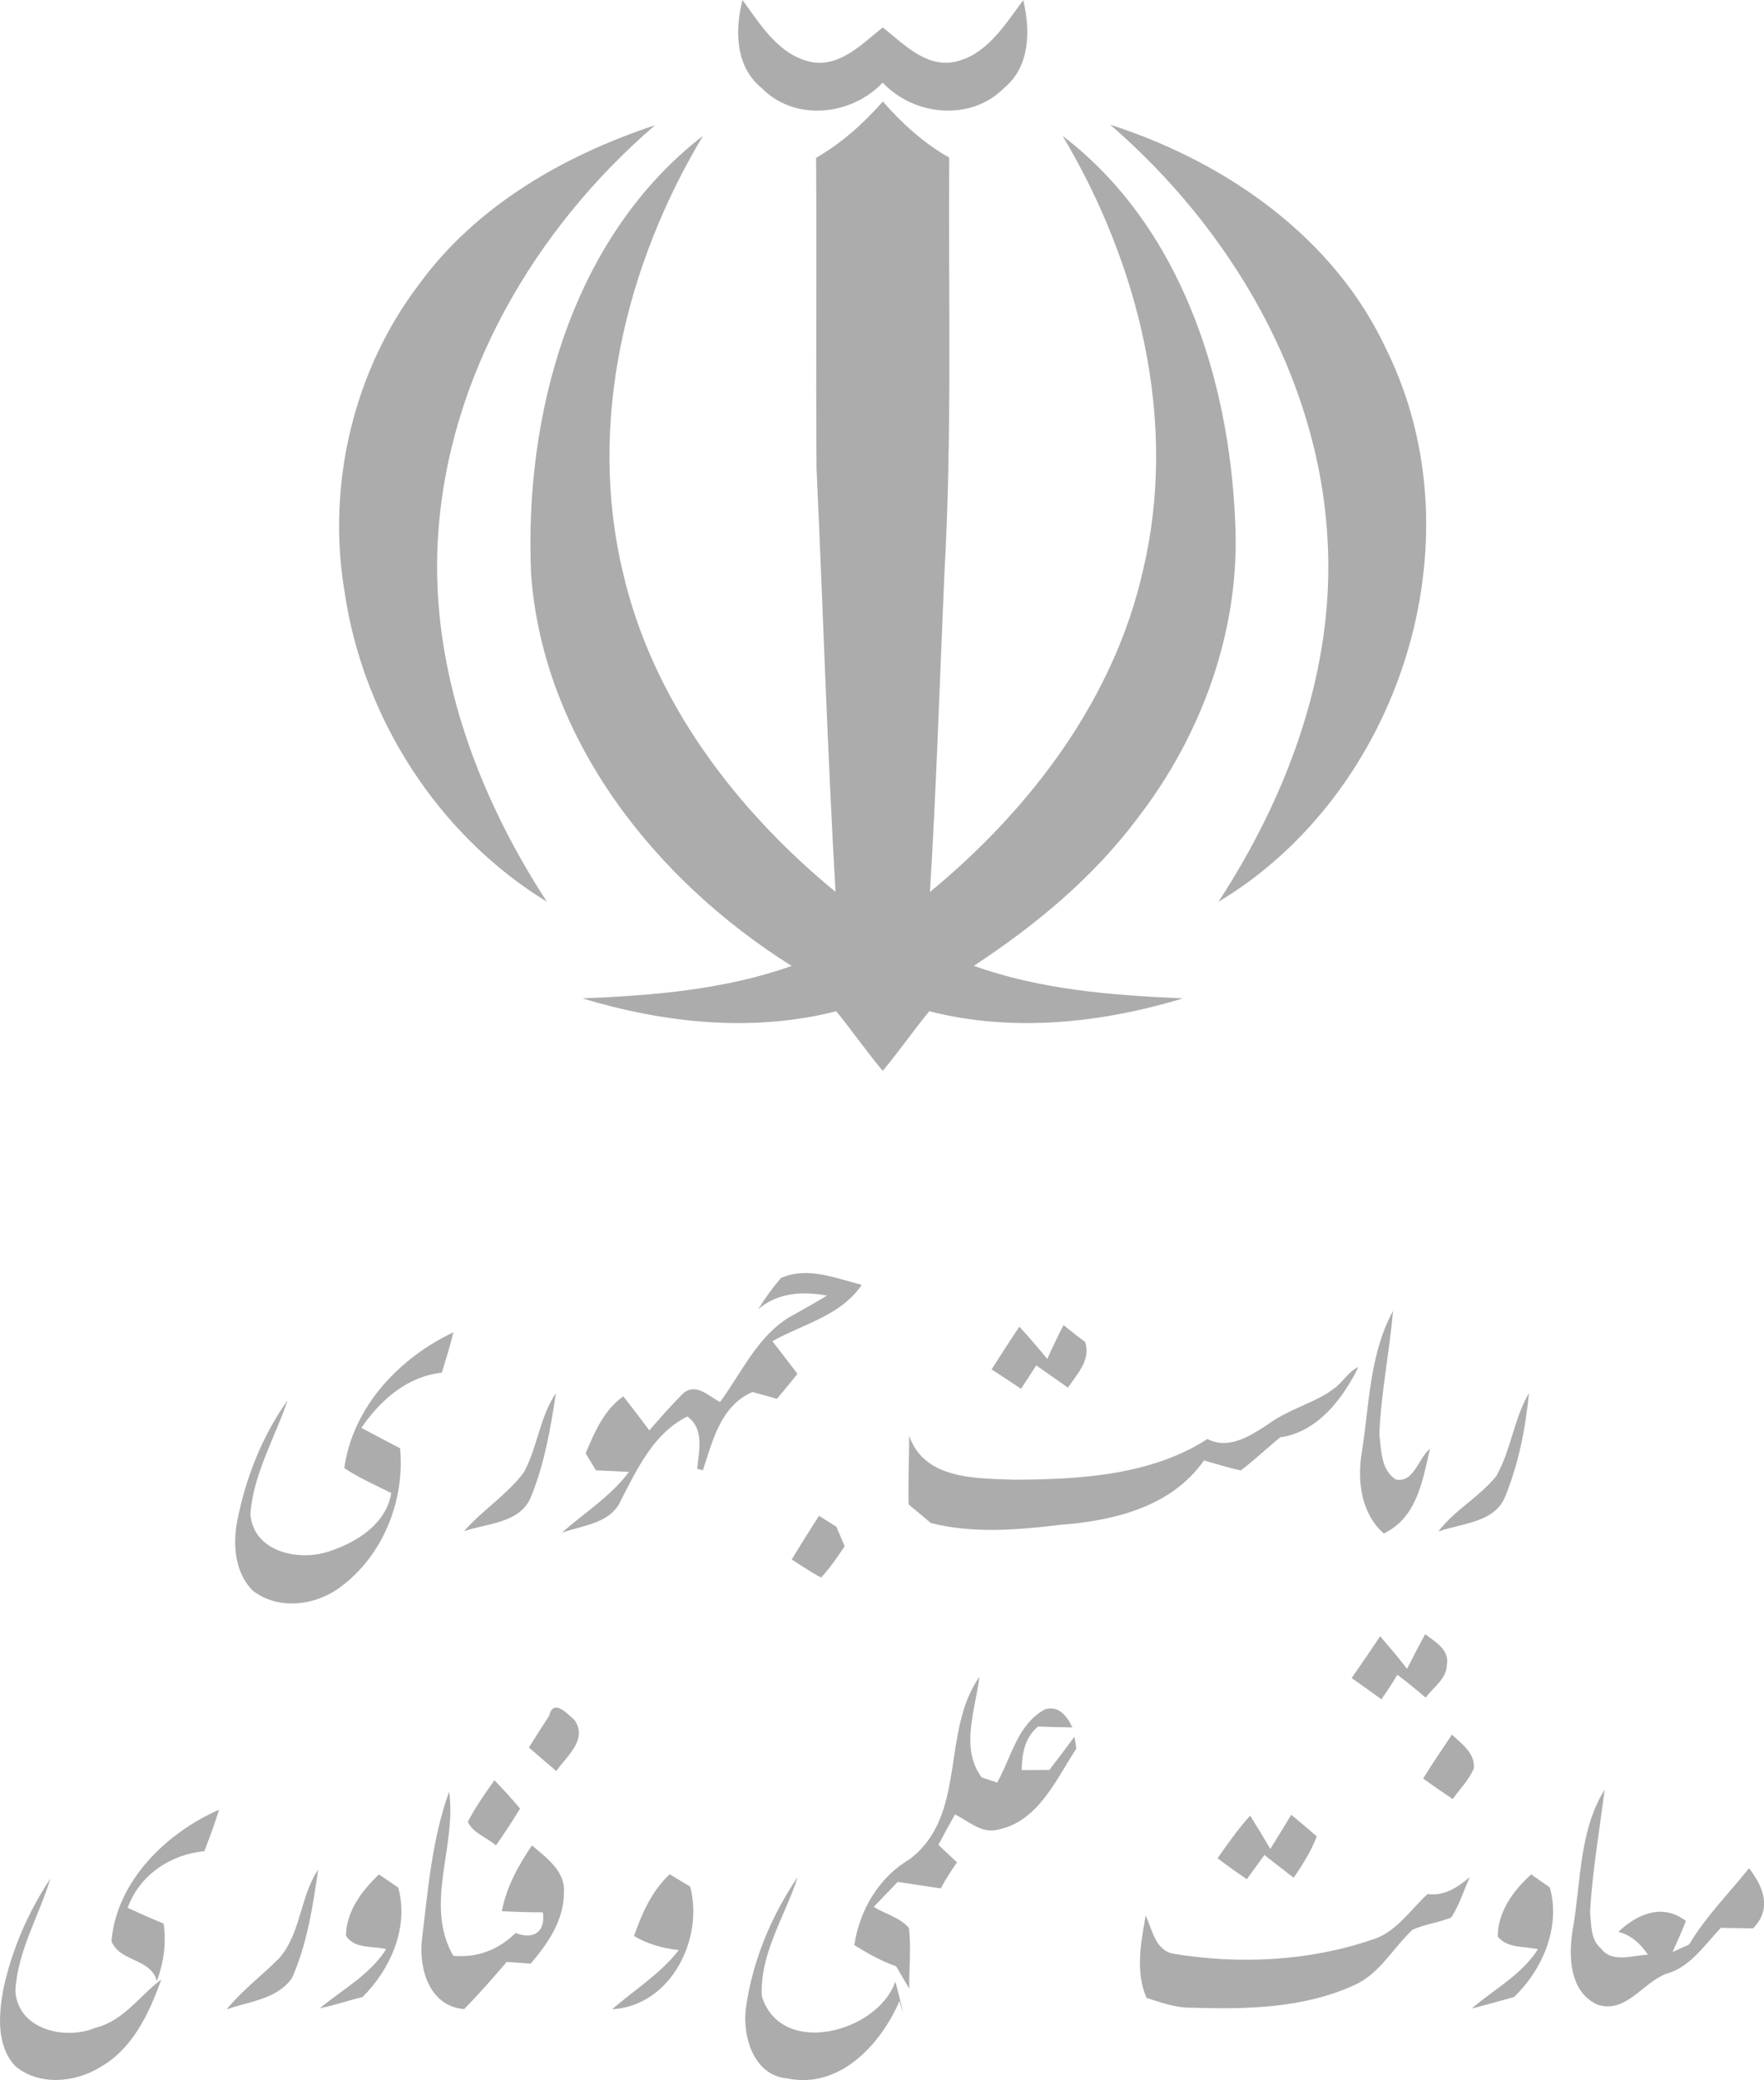 <svg xmlns="http://www.w3.org/2000/svg" version="1.1" viewBox="59.59 9.78 200.63 236.51">
<path fill="#ACACAC" opacity="1.00" d=" M 144.04 9.78 C 146.11 12.62 148.22 16.13 151.96 16.85 C 155.22 17.38 157.66 14.73 159.99 12.90 C 162.33 14.72 164.76 17.40 168.04 16.84 C 171.76 16.12 173.87 12.61 175.97 9.80 C 176.79 13.22 176.76 17.36 173.79 19.78 C 170.02 23.62 163.54 22.97 159.98 19.17 C 156.43 22.95 149.96 23.64 146.21 19.78 C 143.22 17.37 143.15 13.21 144.04 9.78 Z"/>
<path fill="#ACACAC" opacity="1.00" d=" M 152.41 27.73 C 155.30 26.06 157.80 23.82 160.00 21.32 C 162.18 23.81 164.65 26.06 167.55 27.70 C 167.44 43.49 167.89 59.29 167.00 75.07 C 166.47 87.11 166.10 99.17 165.36 111.20 C 176.83 101.75 186.37 89.18 189.63 74.45 C 193.58 57.64 189.14 39.85 180.45 25.23 C 193.83 35.45 199.38 52.76 200.07 69.01 C 200.73 81.21 196.32 93.35 188.88 102.93 C 183.85 109.63 177.31 115.02 170.35 119.60 C 177.98 122.33 186.10 122.95 194.14 123.30 C 184.83 126.11 174.79 127.19 165.28 124.76 C 163.46 126.98 161.83 129.34 159.99 131.54 C 158.14 129.35 156.52 126.98 154.70 124.76 C 145.18 127.19 135.14 126.11 125.83 123.30 C 133.87 122.97 141.98 122.32 149.63 119.61 C 134.10 109.87 121.35 93.82 119.99 75.02 C 119.20 56.86 124.61 36.77 139.55 25.22 C 130.72 39.93 126.38 57.93 130.44 74.86 C 133.79 89.41 143.24 101.84 154.62 111.19 C 153.69 95.15 153.20 79.09 152.46 63.04 C 152.37 51.27 152.49 39.50 152.41 27.73 Z"/>
<path fill="#ACACAC" opacity="1.00" d=" M 107.22 42.15 C 113.72 33.19 123.74 27.44 134.09 24.02 C 120.40 35.78 110.48 52.71 109.40 70.96 C 108.50 85.70 113.85 100.11 121.79 112.31 C 109.41 104.73 100.88 91.41 98.78 77.08 C 96.74 64.96 99.76 51.96 107.22 42.15 Z"/>
<path fill="#ACACAC" opacity="1.00" d=" M 185.86 23.96 C 199.02 28.19 211.38 36.77 217.31 49.60 C 228.00 71.38 218.79 99.95 198.17 112.32 C 206.12 100.13 211.48 85.72 210.57 70.99 C 209.54 52.69 199.53 35.78 185.86 23.96 Z"/>
<path fill="#ACACAC" opacity="1.00" d=" M 148.40 155.10 C 151.39 153.75 154.64 155.12 157.60 155.87 C 155.22 159.40 150.93 160.31 147.44 162.28 C 148.40 163.51 149.34 164.75 150.29 165.99 C 149.53 166.95 148.75 167.89 147.96 168.83 C 147.27 168.63 145.87 168.25 145.17 168.05 C 141.56 169.63 140.65 173.58 139.53 176.96 C 139.37 176.92 139.05 176.82 138.88 176.78 C 139.09 174.75 139.73 172.27 137.77 170.84 C 133.99 172.69 132.06 176.78 130.22 180.35 C 129.08 183.02 125.86 183.20 123.48 184.06 C 126.06 181.79 129.03 179.94 131.13 177.14 C 130.19 177.10 128.31 177.00 127.37 176.96 C 127.07 176.48 126.49 175.51 126.20 175.03 C 127.21 172.63 128.27 170.11 130.48 168.55 C 131.49 169.82 132.47 171.12 133.44 172.42 C 134.72 170.96 136.00 169.48 137.40 168.11 C 138.88 167.05 140.21 168.57 141.49 169.19 C 144.08 165.67 145.95 161.25 150.03 159.18 C 151.24 158.49 152.46 157.82 153.65 157.09 C 150.86 156.59 148.10 156.73 145.83 158.63 C 146.60 157.39 147.46 156.21 148.40 155.10 Z"/>
<path fill="#ACACAC" opacity="1.00" d=" M 214.47 174.97 C 215.33 169.53 215.34 163.78 218.03 158.83 C 217.63 163.51 216.66 168.14 216.47 172.84 C 216.70 174.66 216.62 176.84 218.32 178.00 C 220.42 178.44 220.89 175.58 222.23 174.51 C 221.40 178.12 220.73 182.38 216.97 184.14 C 214.41 181.87 213.93 178.17 214.47 174.97 Z"/>
<path fill="#ACACAC" opacity="1.00" d=" M 111.16 161.27 C 110.78 162.81 110.31 164.34 109.84 165.86 C 105.88 166.29 102.86 168.97 100.69 172.13 C 102.15 172.91 103.62 173.69 105.09 174.45 C 105.66 180.41 103.13 186.70 98.26 190.27 C 95.44 192.36 91.20 192.89 88.33 190.63 C 86.24 188.53 86.05 185.26 86.61 182.51 C 87.59 177.70 89.44 173.01 92.30 169.00 C 90.86 173.29 88.41 177.32 88.07 181.93 C 88.40 186.24 93.53 187.34 96.98 186.19 C 100.10 185.18 103.54 183.06 104.09 179.54 C 102.28 178.64 100.43 177.83 98.75 176.71 C 99.71 169.76 105.00 164.17 111.16 161.27 Z"/>
<path fill="#ACACAC" opacity="1.00" d=" M 175.53 160.63 C 176.62 161.82 177.68 163.04 178.70 164.30 C 179.28 163.00 179.90 161.71 180.55 160.45 C 181.35 161.10 182.17 161.74 183.00 162.36 C 183.70 164.38 182.09 166.03 181.05 167.56 C 179.85 166.71 178.65 165.87 177.45 165.03 C 176.87 165.92 176.30 166.80 175.72 167.69 C 174.60 166.96 173.48 166.22 172.37 165.48 C 173.41 163.85 174.45 162.23 175.53 160.63 Z"/>
<path fill="#ACACAC" opacity="1.00" d=" M 211.58 167.46 C 212.44 166.73 213.04 165.69 214.09 165.21 C 212.33 168.82 209.42 172.63 205.18 173.21 C 203.69 174.45 202.27 175.79 200.72 176.97 C 199.30 176.69 197.92 176.21 196.52 175.84 C 192.83 181.13 186.22 182.71 180.15 183.16 C 175.26 183.75 170.28 184.17 165.45 182.95 C 164.62 182.24 163.78 181.54 162.93 180.84 C 162.87 178.24 162.99 175.64 163.00 173.04 C 164.74 178.05 170.62 177.86 174.99 178.03 C 182.44 177.99 190.48 177.54 196.92 173.40 C 199.32 174.65 201.77 173.06 203.76 171.76 C 205.83 170.22 208.34 169.52 210.54 168.21 C 210.80 168.02 211.32 167.65 211.58 167.46 Z"/>
<path fill="#ACACAC" opacity="1.00" d=" M 119.18 177.18 C 120.73 174.32 120.97 170.91 122.82 168.18 C 122.21 172.17 121.53 176.20 119.99 179.95 C 118.80 182.98 115.02 182.97 112.37 183.88 C 114.47 181.47 117.26 179.75 119.18 177.18 Z"/>
<path fill="#ACACAC" opacity="1.00" d=" M 229.78 177.60 C 231.46 174.64 231.76 171.11 233.49 168.17 C 233.10 172.17 232.32 176.17 230.80 179.90 C 229.63 182.93 225.82 182.97 223.18 183.92 C 225.03 181.46 227.86 180.00 229.78 177.60 Z"/>
<path fill="#ACACAC" opacity="1.00" d=" M 149.64 187.10 C 150.63 185.42 151.71 183.78 152.74 182.13 C 153.24 182.44 154.23 183.07 154.72 183.38 C 155.03 184.11 155.34 184.85 155.66 185.59 C 154.83 186.82 154.00 188.06 152.98 189.15 C 151.82 188.55 150.75 187.80 149.64 187.10 Z"/>
<path fill="#ACACAC" opacity="1.00" d=" M 216.56 195.83 C 217.60 197.05 218.65 198.25 219.62 199.53 C 220.29 198.20 220.98 196.89 221.68 195.59 C 222.83 196.46 224.49 197.38 224.15 199.09 C 224.12 200.69 222.59 201.63 221.74 202.81 C 220.69 201.90 219.61 201.03 218.52 200.20 C 217.96 201.16 217.34 202.08 216.71 203.00 C 215.58 202.18 214.46 201.38 213.32 200.58 C 214.41 199.01 215.50 197.43 216.56 195.83 Z"/>
<path fill="#ACACAC" opacity="1.00" d=" M 163.06 221.17 C 169.64 216.15 166.56 206.72 170.99 200.43 C 170.54 204.14 168.76 208.54 171.24 211.88 C 171.68 212.03 172.56 212.32 173.00 212.46 C 174.64 209.59 175.30 205.80 178.47 204.13 C 180.02 203.66 180.98 204.96 181.56 206.19 C 180.25 206.18 178.95 206.14 177.66 206.09 C 176.14 207.34 175.82 209.18 175.79 211.04 C 176.58 211.04 178.15 211.03 178.94 211.03 C 179.90 209.78 180.86 208.51 181.80 207.24 C 181.85 207.58 181.96 208.26 182.01 208.60 C 179.70 212.12 177.69 216.86 173.13 217.81 C 171.24 218.33 169.76 216.83 168.20 216.09 C 167.56 217.24 166.93 218.39 166.32 219.55 C 166.85 220.05 167.91 221.05 168.44 221.54 C 167.77 222.49 167.13 223.46 166.59 224.50 C 164.95 224.25 163.32 224.01 161.69 223.76 C 161.01 224.47 159.64 225.89 158.96 226.60 C 160.27 227.40 161.94 227.81 162.97 228.99 C 163.23 231.28 162.98 233.58 163.00 235.88 C 162.49 235.04 162.00 234.20 161.52 233.36 C 159.82 232.77 158.27 231.88 156.75 230.95 C 157.37 226.94 159.53 223.25 163.06 221.17 Z"/>
<path fill="#ACACAC" opacity="1.00" d=" M 122.05 204.87 C 122.54 202.81 124.19 204.72 124.93 205.35 C 126.48 207.57 124.04 209.48 122.85 211.15 C 121.81 210.26 120.77 209.37 119.74 208.48 C 120.50 207.27 121.27 206.06 122.05 204.87 Z"/>
<path fill="#ACACAC" opacity="1.00" d=" M 224.73 207.01 C 225.83 208.09 227.36 209.07 227.22 210.84 C 226.68 212.16 225.63 213.18 224.82 214.34 C 223.68 213.58 222.56 212.80 221.45 212.01 C 222.50 210.31 223.62 208.66 224.73 207.01 Z"/>
<path fill="#ACACAC" opacity="1.00" d=" M 115.82 212.20 C 116.83 213.24 117.80 214.31 118.74 215.42 C 117.87 216.84 116.96 218.25 116.00 219.61 C 114.97 218.70 113.40 218.23 112.80 216.93 C 113.65 215.26 114.75 213.74 115.82 212.20 Z"/>
<path fill="#ACACAC" opacity="1.00" d=" M 110.67 213.50 C 111.57 219.66 107.79 226.29 111.14 232.16 C 113.86 232.42 116.29 231.47 118.23 229.57 C 120.26 230.36 121.65 229.47 121.33 227.22 C 119.78 227.22 118.22 227.17 116.67 227.09 C 117.18 224.35 118.54 221.90 120.09 219.61 C 121.74 221.01 123.93 222.56 123.73 225.01 C 123.72 228.13 121.90 230.77 119.95 233.05 C 119.27 233.00 117.90 232.91 117.22 232.86 C 115.65 234.69 114.07 236.50 112.38 238.22 C 108.43 237.90 107.20 233.65 107.58 230.29 C 108.27 224.65 108.72 218.89 110.67 213.50 Z"/>
<path fill="#ACACAC" opacity="1.00" d=" M 238.47 229.12 C 239.42 223.82 239.15 218.01 242.09 213.28 C 241.52 217.91 240.69 222.52 240.44 227.20 C 240.58 228.59 240.48 230.34 241.68 231.33 C 242.98 233.04 245.24 232.09 247.02 232.04 C 246.19 230.81 245.13 229.81 243.65 229.44 C 245.83 227.38 248.69 226.17 251.34 228.20 C 250.87 229.39 250.35 230.56 249.82 231.73 C 250.29 231.52 251.23 231.09 251.70 230.88 C 253.60 227.70 256.22 225.07 258.52 222.20 C 260.18 224.34 261.14 226.86 258.97 229.04 C 257.75 229.02 256.53 229.00 255.32 228.98 C 253.45 230.92 251.86 233.44 249.12 234.20 C 246.42 235.19 244.51 238.80 241.25 237.71 C 238.05 236.22 237.98 232.12 238.47 229.12 Z"/>
<path fill="#ACACAC" opacity="1.00" d=" M 72.27 230.49 C 72.85 223.67 78.50 218.18 84.51 215.55 C 84.01 217.14 83.43 218.71 82.83 220.27 C 78.99 220.62 75.44 222.99 74.11 226.71 C 75.46 227.33 76.82 227.93 78.20 228.50 C 78.52 230.71 78.21 232.94 77.43 235.04 C 76.75 232.42 73.21 232.89 72.27 230.49 Z"/>
<path fill="#ACACAC" opacity="1.00" d=" M 204.07 220.01 C 204.86 218.71 205.68 217.43 206.45 216.12 C 207.42 216.93 208.40 217.75 209.36 218.59 C 208.69 220.27 207.76 221.81 206.72 223.28 C 205.61 222.42 204.50 221.57 203.40 220.70 C 202.90 221.39 201.90 222.76 201.40 223.45 C 200.26 222.69 199.16 221.89 198.07 221.07 C 199.24 219.40 200.41 217.73 201.78 216.22 C 202.56 217.47 203.32 218.73 204.07 220.01 Z"/>
<path fill="#ACACAC" opacity="1.00" d=" M 91.36 232.42 C 93.83 229.56 93.70 225.45 95.78 222.36 C 95.17 226.53 94.53 230.79 92.81 234.67 C 91.14 237.10 87.92 237.35 85.36 238.25 C 87.14 236.09 89.39 234.39 91.36 232.42 Z"/>
<path fill="#ACACAC" opacity="1.00" d=" M 98.94 229.89 C 98.96 227.12 100.76 224.73 102.69 222.91 C 103.24 223.28 104.33 224.03 104.88 224.40 C 106.13 228.89 104.02 233.69 100.81 236.86 C 99.18 237.23 97.61 237.81 95.97 238.12 C 98.56 235.97 101.64 234.34 103.51 231.41 C 101.97 231.00 99.96 231.43 98.94 229.89 Z"/>
<path fill="#ACACAC" opacity="1.00" d=" M 131.70 229.91 C 132.60 227.34 133.73 224.79 135.75 222.89 C 136.33 223.24 137.50 223.94 138.09 224.29 C 139.65 230.24 135.91 237.84 129.22 238.24 C 131.76 236.01 134.70 234.22 136.79 231.51 C 134.99 231.31 133.25 230.84 131.70 229.91 Z"/>
<path fill="#ACACAC" opacity="1.00" d=" M 229.94 229.97 C 229.93 227.16 231.73 224.70 233.74 222.91 C 234.27 223.28 235.33 224.02 235.86 224.39 C 237.12 228.88 235.04 233.73 231.79 236.85 C 230.18 237.28 228.60 237.76 226.98 238.15 C 229.54 235.95 232.63 234.34 234.51 231.42 C 232.97 231.04 231.05 231.36 229.94 229.97 Z"/>
<path fill="#ACACAC" opacity="1.00" d=" M 59.95 236.05 C 60.91 231.53 62.77 227.21 65.33 223.37 C 64.03 227.63 61.60 231.57 61.34 236.11 C 61.56 240.55 67.02 241.82 70.48 240.33 C 73.64 239.57 75.46 236.70 77.93 234.86 C 76.57 238.69 74.64 242.82 70.90 244.87 C 68.06 246.61 63.96 246.95 61.30 244.68 C 59.18 242.36 59.44 238.91 59.95 236.05 Z"/>
<path fill="#ACACAC" opacity="1.00" d=" M 144.42 238.14 C 145.16 232.78 147.30 227.64 150.33 223.18 C 148.89 227.65 145.97 231.94 146.24 236.77 C 148.44 243.82 159.45 240.85 161.42 235.09 C 161.76 236.30 162.05 237.52 162.33 238.75 L 161.89 237.31 C 159.76 242.26 155.05 247.36 149.11 246.10 C 145.32 245.76 144.02 241.37 144.42 238.14 Z"/>
<path fill="#ACACAC" opacity="1.00" d=" M 221.96 225.14 C 223.85 225.39 225.37 224.40 226.75 223.21 C 226.08 224.75 225.56 226.38 224.65 227.81 C 223.22 228.38 221.66 228.57 220.25 229.19 C 218.02 231.27 216.53 234.20 213.62 235.50 C 207.81 238.15 201.25 238.26 194.98 238.06 C 193.24 238.07 191.61 237.46 189.99 236.95 C 188.70 233.94 189.36 230.68 189.89 227.58 C 190.66 229.21 190.99 231.61 193.13 231.94 C 200.56 233.15 208.43 232.78 215.58 230.35 C 218.36 229.54 219.93 226.99 221.96 225.14 Z"/>
</svg>